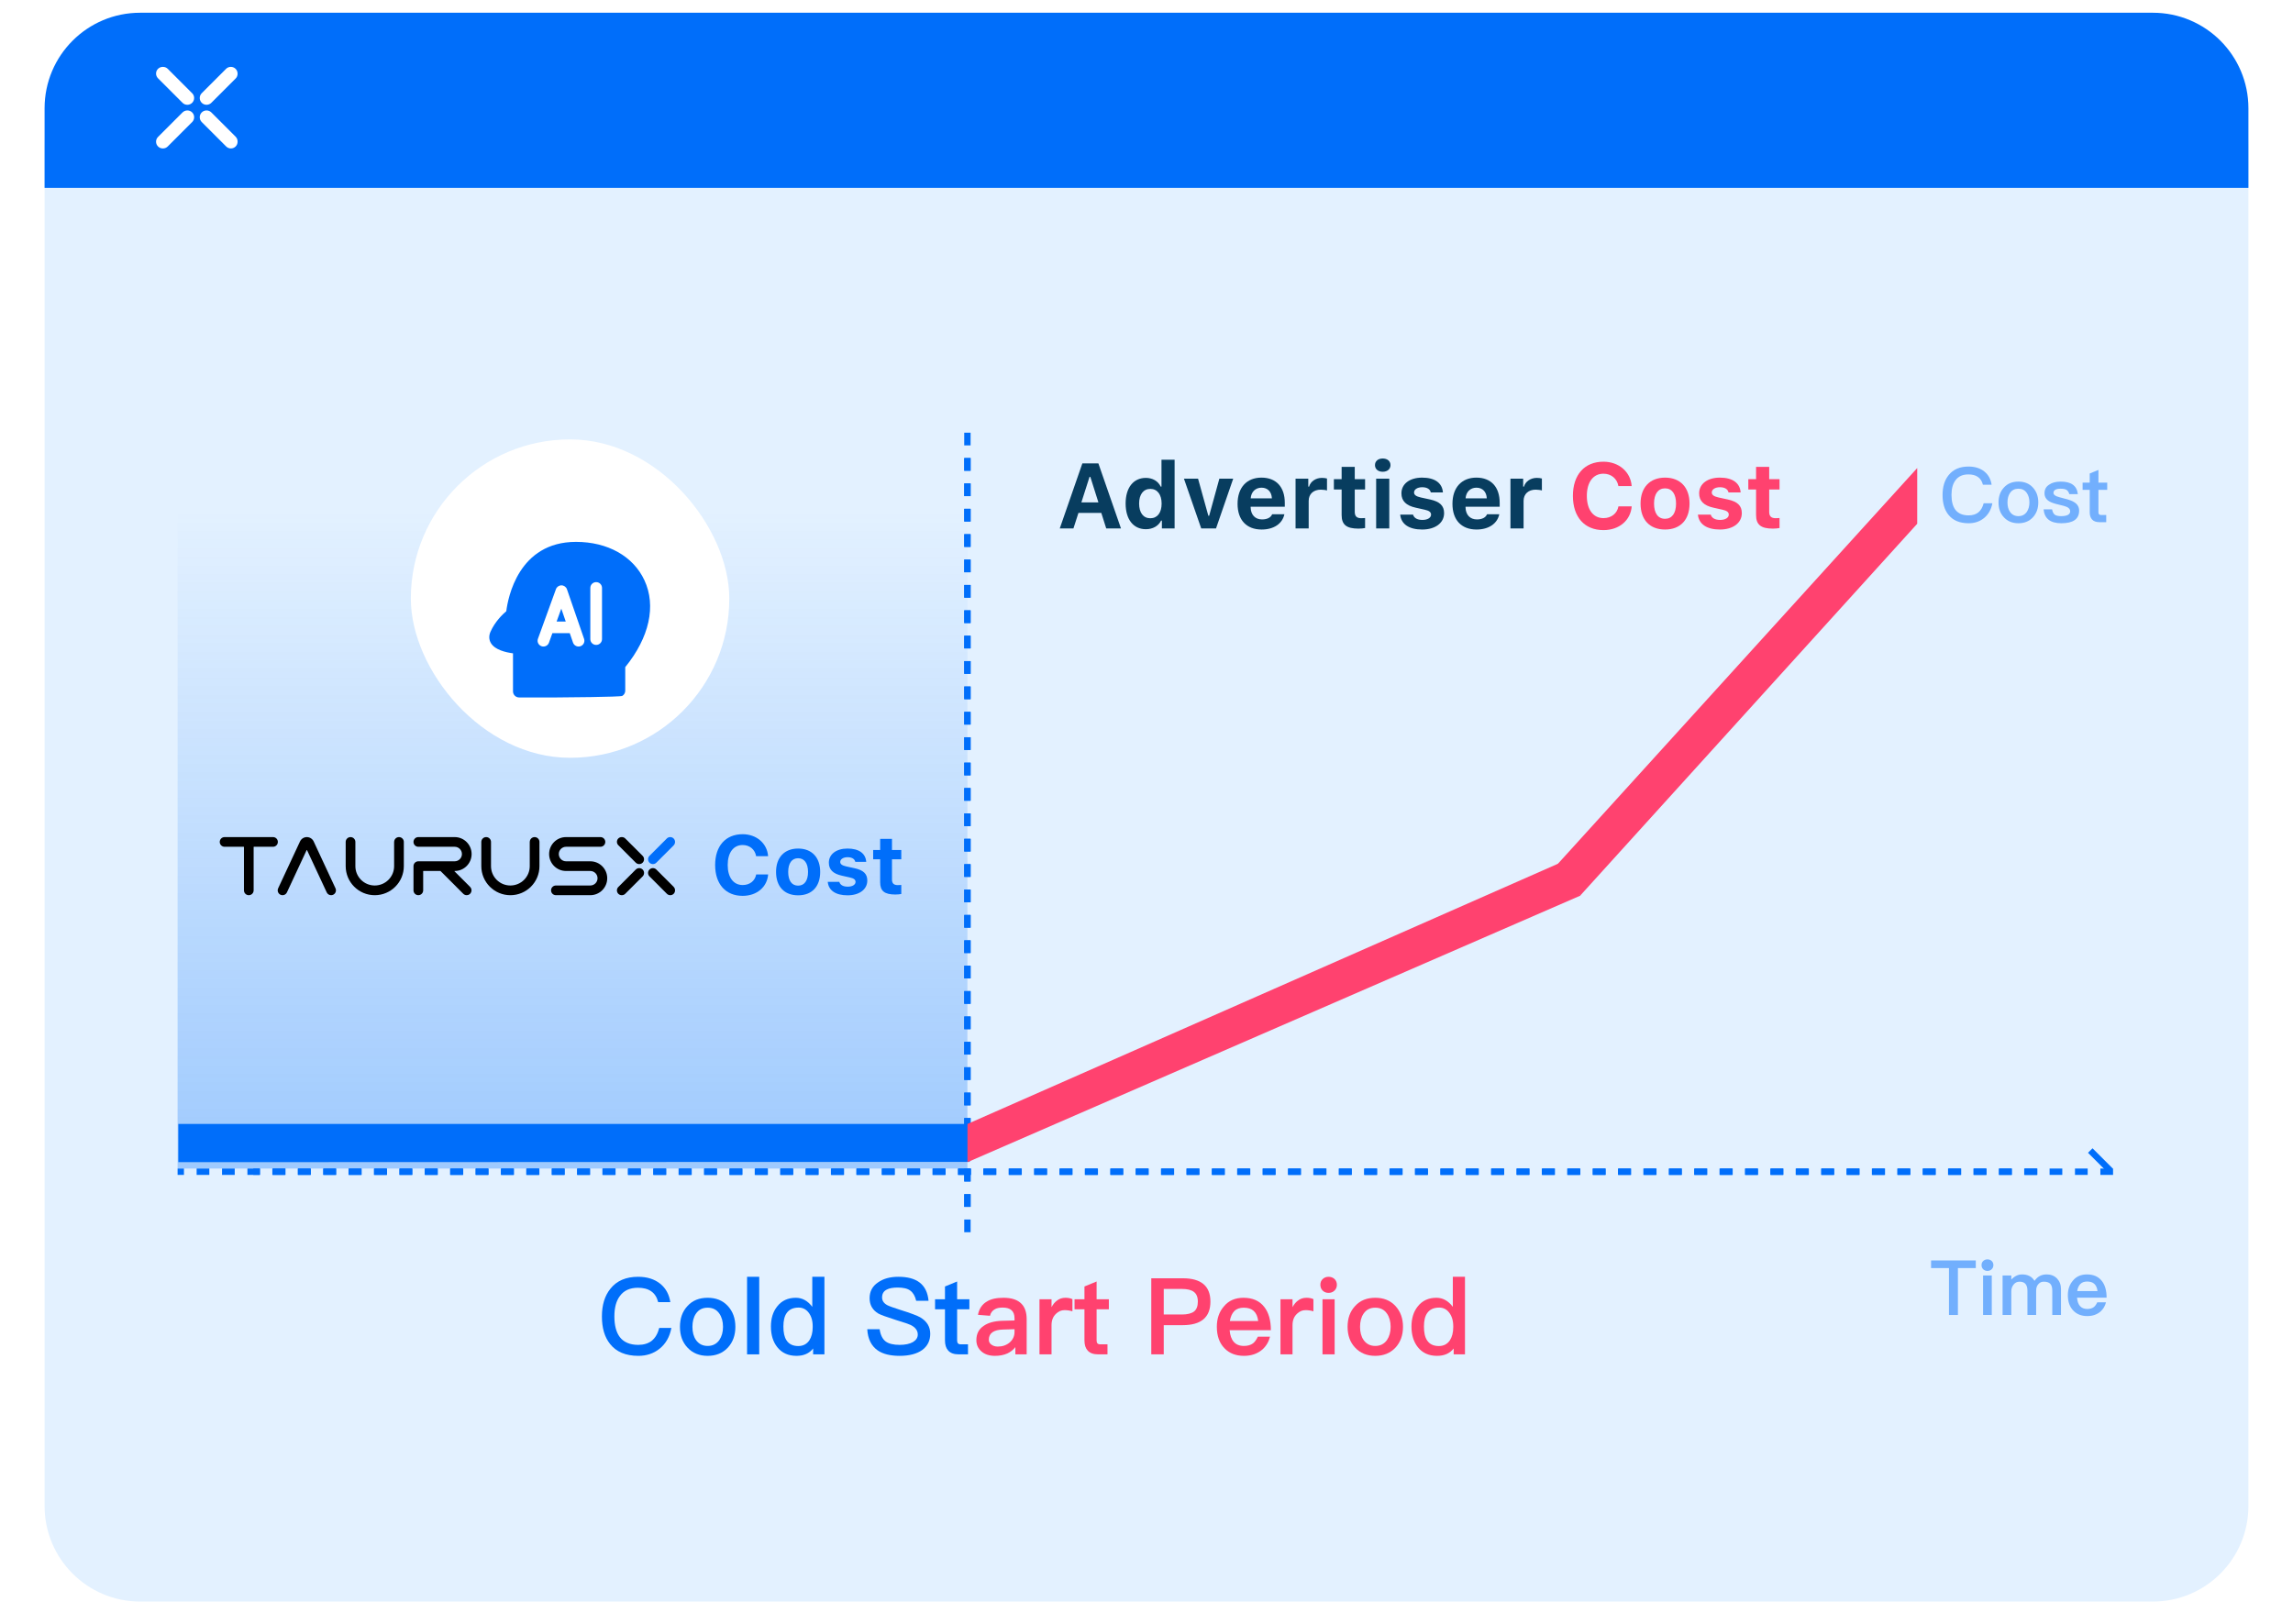 <svg width="720" height="510" viewBox="0 0 720 510" fill="none" xmlns="http://www.w3.org/2000/svg">
<g clip-path="url(#clip0_2099_4777)">
<g filter="url(#filter0_d_2099_4777)">
<path d="M14 34C14 17.431 27.431 4 44 4H676C692.569 4 706 17.431 706 34V461C706 477.569 692.569 491 676 491H44C27.431 491 14 477.569 14 461V34Z" fill="#E3F1FF"/>
</g>
<path d="M14 34C14 17.431 27.431 4 44 4H676C692.569 4 706 17.431 706 34V59H14V34Z" fill="#006EFA"/>
<path d="M63.343 38.327L71.026 46.011C71.422 46.407 71.952 46.621 72.509 46.621C73.663 46.621 74.603 45.682 74.603 44.528V44.42C74.603 43.864 74.382 43.333 73.992 42.938L66.362 35.308C65.53 34.476 64.175 34.476 63.343 35.308C62.511 36.14 62.511 37.495 63.343 38.327Z" fill="white"/>
<path d="M60.327 29.268L52.677 21.619C52.288 21.229 51.758 21.008 51.201 21.008H51.094C49.94 21.008 49 21.947 49 23.102C49 23.658 49.221 24.189 49.611 24.584L57.314 32.288C58.146 33.12 59.502 33.12 60.334 32.288C61.166 31.456 61.166 30.101 60.334 29.268H60.327Z" fill="white"/>
<path d="M70.986 21.624L63.343 29.267C62.511 30.099 62.511 31.455 63.343 32.287C64.175 33.119 65.53 33.119 66.362 32.287L73.986 24.664C74.382 24.268 74.603 23.724 74.603 23.168V23.12C74.603 21.953 73.657 21 72.483 21C71.919 21 71.382 21.221 70.986 21.617V21.624Z" fill="white"/>
<path d="M57.314 35.308L49.617 43.005C49.221 43.401 49 43.944 49 44.501C49 45.669 49.946 46.621 51.12 46.621H51.167C51.731 46.621 52.268 46.4 52.664 46.004L60.341 38.327C61.173 37.495 61.173 36.14 60.341 35.308C59.509 34.476 58.153 34.476 57.321 35.308H57.314Z" fill="white"/>
<rect x="55.766" y="160" width="248" height="207" fill="url(#paint0_linear_2099_4777)"/>
<path fill-rule="evenodd" clip-rule="evenodd" d="M57.759 369H55.766V367H57.759V369ZM65.731 369H61.745V367H65.731V369ZM73.703 369H69.717V367H73.703V369ZM81.675 369H77.689V367H81.675V369ZM89.648 369H85.662V367H89.648V369ZM97.62 369H93.634V367H97.62V369ZM105.592 369H101.606V367H105.592V369ZM113.564 369H109.578V367H113.564V369ZM121.536 369H117.55V367H121.536V369ZM129.509 369H125.523V367H129.509V369ZM137.481 369H133.495V367H137.481V369ZM145.453 369H141.467V367H145.453V369ZM153.425 369H149.439V367H153.425V369ZM161.398 369H157.411V367H161.398V369ZM169.37 369H165.384V367H169.37V369ZM177.342 369H173.356V367H177.342V369ZM185.314 369H181.328V367H185.314V369ZM193.287 369H189.3V367H193.287V369ZM201.259 369H197.273V367H201.259V369ZM209.231 369H205.245V367H209.231V369ZM217.203 369H213.217V367H217.203V369ZM225.175 369H221.189V367H225.175V369ZM233.148 369H229.162V367H233.148V369ZM241.12 369H237.134V367H241.12V369ZM249.092 369H245.106V367H249.092V369ZM257.064 369H253.078V367H257.064V369ZM265.037 369H261.05V367H265.037V369ZM273.009 369H269.023V367H273.009V369ZM280.981 369H276.995V367H280.981V369ZM288.953 369H284.967V367H288.953V369ZM296.925 369H292.939V367H296.925V369ZM304.898 369H300.912V367H304.898V369ZM312.87 369H308.884V367H312.87V369ZM320.842 369H316.856V367H320.842V369ZM328.814 369H324.828V367H328.814V369ZM336.787 369H332.801V367H336.787V369ZM344.759 369H340.773V367H344.759V369ZM352.731 369H348.745V367H352.731V369ZM360.703 369H356.717V367H360.703V369ZM368.676 369H364.689V367H368.676V369ZM376.648 369H372.662V367H376.648V369ZM384.62 369H380.634V367H384.62V369ZM392.592 369H388.606V367H392.592V369ZM400.564 369H396.578V367H400.564V369ZM408.537 369H404.551V367H408.537V369ZM416.509 369H412.523V367H416.509V369ZM424.481 369H420.495V367H424.481V369ZM432.453 369H428.467V367H432.453V369ZM440.426 369H436.439V367H440.426V369ZM448.398 369H444.412V367H448.398V369ZM456.37 369H452.384V367H456.37V369ZM464.342 369H460.356V367H464.342V369ZM472.315 369H468.328V367H472.315V369ZM480.287 369H476.301V367H480.287V369ZM488.259 369H484.273V367H488.259V369ZM496.231 369H492.245V367H496.231V369ZM504.203 369H500.217V367H504.203V369ZM512.176 369H508.19V367H512.176V369ZM520.148 369H516.162V367H520.148V369ZM528.12 369H524.134V367H528.12V369ZM536.092 369H532.106V367H536.092V369ZM544.065 369H540.078V367H544.065V369ZM552.037 369H548.051V367H552.037V369ZM560.009 369H556.023V367H560.009V369ZM567.981 369H563.995V367H567.981V369ZM575.953 369H571.967V367H575.953V369ZM583.926 369H579.94V367H583.926V369ZM591.898 369H587.912V367H591.898V369ZM599.87 369H595.884V367H599.87V369ZM607.842 369H603.856V367H607.842V369ZM615.814 369H611.828V367H615.814V369ZM623.786 369H619.8V367H623.786V369ZM631.759 369H627.773V367H631.759V369ZM639.731 369H635.745V367H639.731V369Z" fill="#006EFA"/>
<path fill-rule="evenodd" clip-rule="evenodd" d="M81.528 369H79.535V367H81.528V369ZM89.5 369H85.514V367H89.5V369ZM97.472 369H93.486V367H97.472V369ZM105.445 369H101.458V367H105.445V369ZM113.417 369H109.431V367H113.417V369ZM121.389 369H117.403V367H121.389V369ZM129.361 369H125.375V367H129.361V369ZM137.333 369H133.347V367H137.333V369ZM145.306 369H141.32V367H145.306V369ZM153.278 369H149.292V367H153.278V369ZM161.25 369H157.264V367H161.25V369ZM169.222 369H165.236V367H169.222V369ZM177.195 369H173.208V367H177.195V369ZM185.167 369H181.181V367H185.167V369ZM193.139 369H189.153V367H193.139V369ZM201.111 369H197.125V367H201.111V369ZM209.084 369H205.097V367H209.084V369ZM217.056 369H213.07V367H217.056V369ZM225.028 369H221.042V367H225.028V369ZM233 369H229.014V367H233V369ZM240.972 369H236.986V367H240.972V369ZM248.945 369H244.959V367H248.945V369ZM256.917 369H252.931V367H256.917V369ZM264.889 369H260.903V367H264.889V369ZM272.861 369H268.875V367H272.861V369ZM280.834 369H276.847V367H280.834V369ZM288.806 369H284.82V367H288.806V369ZM296.778 369H292.792V367H296.778V369ZM304.75 369H300.764V367H304.75V369ZM312.722 369H308.736V367H312.722V369ZM320.695 369H316.709V367H320.695V369ZM328.667 369H324.681V367H328.667V369ZM336.639 369H332.653V367H336.639V369ZM344.611 369H340.625V367H344.611V369ZM352.584 369H348.598V367H352.584V369ZM360.556 369H356.57V367H360.556V369ZM368.528 369H364.542V367H368.528V369ZM376.5 369H372.514V367H376.5V369ZM384.473 369H380.486V367H384.473V369ZM392.445 369H388.459V367H392.445V369ZM400.417 369H396.431V367H400.417V369ZM408.389 369H404.403V367H408.389V369ZM416.361 369H412.375V367H416.361V369ZM424.334 369H420.348V367H424.334V369ZM432.306 369H428.32V367H432.306V369ZM440.278 369H436.292V367H440.278V369ZM448.25 369H444.264V367H448.25V369ZM456.223 369H452.236V367H456.223V369ZM464.195 369H460.209V367H464.195V369ZM472.167 369H468.181V367H472.167V369ZM480.139 369H476.153V367H480.139V369ZM488.112 369H484.125V367H488.112V369ZM496.084 369H492.098V367H496.084V369ZM504.056 369H500.07V367H504.056V369ZM512.028 369H508.042V367H512.028V369ZM520 369H516.014V367H520V369ZM527.973 369H523.987V367H527.973V369ZM535.945 369H531.959V367H535.945V369ZM543.917 369H539.931V367H543.917V369ZM551.889 369H547.903V367H551.889V369ZM559.862 369H555.875V367H559.862V369ZM567.834 369H563.848V367H567.834V369ZM575.806 369H571.82V367H575.806V369ZM583.778 369H579.792V367H583.778V369ZM591.75 369H587.764V367H591.75V369ZM599.723 369H595.737V367H599.723V369ZM607.695 369H603.709V367H607.695V369ZM615.667 369H611.681V367H615.667V369ZM623.639 369H619.653V367H623.639V369ZM631.611 369H627.625V367H631.611V369ZM639.583 369H635.597V367H639.583V369ZM647.556 369H643.57V367H647.556V369ZM655.528 369H651.542V367H655.528V369ZM663.5 369H659.514V367H663.5V369Z" fill="#006EFA"/>
<path fill-rule="evenodd" clip-rule="evenodd" d="M302.766 139.882L302.766 135.896L304.766 135.896L304.766 139.882L302.766 139.882ZM302.766 147.855L302.766 143.868L304.766 143.868L304.766 147.855L302.766 147.855ZM302.766 155.827L302.766 151.841L304.766 151.841L304.766 155.827L302.766 155.827ZM302.766 163.799L302.766 159.813L304.766 159.813L304.766 163.799L302.766 163.799ZM302.766 171.771L302.766 167.785L304.766 167.785L304.766 171.771L302.766 171.771ZM302.766 179.744L302.766 175.757L304.766 175.757L304.766 179.744L302.766 179.744ZM302.766 187.716L302.766 183.73L304.766 183.73L304.766 187.716L302.766 187.716ZM302.766 195.688L302.766 191.702L304.766 191.702L304.766 195.688L302.766 195.688ZM302.766 203.66L302.766 199.674L304.766 199.674L304.766 203.66L302.766 203.66ZM302.766 211.632L302.766 207.646L304.766 207.646L304.766 211.632L302.766 211.632ZM302.766 219.605L302.766 215.619L304.766 215.619L304.766 219.605L302.766 219.605ZM302.766 227.577L302.766 223.591L304.766 223.591L304.766 227.577L302.766 227.577ZM302.766 235.549L302.766 231.563L304.766 231.563L304.766 235.549L302.766 235.549ZM302.766 243.521L302.766 239.535L304.766 239.535L304.766 243.521L302.766 243.521ZM302.766 251.494L302.766 247.507L304.766 247.507L304.766 251.494L302.766 251.494ZM302.766 259.466L302.766 255.48L304.766 255.48L304.766 259.466L302.766 259.466ZM302.766 267.438L302.766 263.452L304.766 263.452L304.766 267.438L302.766 267.438ZM302.766 275.41L302.766 271.424L304.766 271.424L304.766 275.41L302.766 275.41ZM302.766 283.383L302.766 279.396L304.766 279.396L304.766 283.383L302.766 283.383ZM302.766 291.355L302.766 287.369L304.766 287.369L304.766 291.355L302.766 291.355ZM302.766 299.327L302.766 295.341L304.766 295.341L304.766 299.327L302.766 299.327ZM302.766 307.299L302.766 303.313L304.766 303.313L304.766 307.299L302.766 307.299ZM302.766 315.271L302.766 311.285L304.766 311.285L304.766 315.271L302.766 315.271ZM302.766 323.244L302.766 319.258L304.766 319.258L304.766 323.244L302.766 323.244ZM302.766 331.216L302.766 327.23L304.766 327.23L304.766 331.216L302.766 331.216ZM302.766 339.188L302.766 335.202L304.766 335.202L304.766 339.188L302.766 339.188ZM302.766 347.16L302.766 343.174L304.766 343.174L304.766 347.16L302.766 347.16ZM302.766 355.132L302.766 351.146L304.766 351.146L304.766 355.132L302.766 355.132ZM302.766 363.105L302.766 359.118L304.766 359.118L304.766 363.105L302.766 363.105ZM302.766 371.077L302.766 367.091L304.766 367.091L304.766 371.077L302.766 371.077ZM302.766 379.049L302.766 375.063L304.766 375.063L304.766 379.049L302.766 379.049Z" fill="#006EFA"/>
<path fill-rule="evenodd" clip-rule="evenodd" d="M302.77 147.833L302.77 143.847L304.77 143.847L304.77 147.833L302.77 147.833ZM302.77 155.806L302.77 151.82L304.77 151.82L304.77 155.806L302.77 155.806ZM302.77 163.778L302.77 159.792L304.77 159.792L304.77 163.778L302.77 163.778ZM302.77 171.75L302.77 167.764L304.77 167.764L304.77 171.75L302.77 171.75ZM302.77 179.722L302.77 175.736L304.77 175.736L304.77 179.722L302.77 179.722ZM302.77 187.695L302.77 183.709L304.77 183.709L304.77 187.695L302.77 187.695ZM302.77 195.667L302.77 191.681L304.77 191.681L304.77 195.667L302.77 195.667ZM302.77 203.639L302.77 199.653L304.77 199.653L304.77 203.639L302.77 203.639ZM302.77 211.611L302.77 207.625L304.77 207.625L304.77 211.611L302.77 211.611ZM302.77 219.584L302.77 215.597L304.77 215.597L304.77 219.584L302.77 219.584ZM302.77 227.556L302.77 223.57L304.77 223.57L304.77 227.556L302.77 227.556ZM302.77 235.528L302.77 231.542L304.77 231.542L304.77 235.528L302.77 235.528ZM302.77 243.5L302.77 239.514L304.77 239.514L304.77 243.5L302.77 243.5ZM302.77 251.472L302.77 247.486L304.77 247.486L304.77 251.472L302.77 251.472ZM302.77 259.445L302.77 255.459L304.77 255.459L304.77 259.445L302.77 259.445ZM302.77 267.417L302.77 263.431L304.77 263.431L304.77 267.417L302.77 267.417ZM302.77 275.389L302.77 271.403L304.77 271.403L304.77 275.389L302.77 275.389ZM302.77 283.361L302.77 279.375L304.77 279.375L304.77 283.361L302.77 283.361ZM302.77 291.334L302.77 287.347L304.77 287.347L304.77 291.334L302.77 291.334ZM302.77 299.306L302.77 295.32L304.77 295.32L304.77 299.306L302.77 299.306ZM302.77 307.278L302.77 303.292L304.77 303.292L304.77 307.278L302.77 307.278ZM302.77 315.25L302.77 311.264L304.77 311.264L304.77 315.25L302.77 315.25ZM302.77 323.223L302.77 319.236L304.77 319.236L304.77 323.223L302.77 323.223ZM302.77 331.195L302.77 327.209L304.77 327.209L304.77 331.195L302.77 331.195ZM302.77 339.167L302.77 335.181L304.77 335.181L304.77 339.167L302.77 339.167ZM302.77 347.139L302.77 343.153L304.77 343.153L304.77 347.139L302.77 347.139ZM302.77 355.111L302.77 351.125L304.77 351.125L304.77 355.111L302.77 355.111ZM302.77 363.083L302.77 359.097L304.77 359.097L304.77 363.083L302.77 363.083ZM302.77 371.056L302.77 367.07L304.77 367.07L304.77 371.056L302.77 371.056ZM302.77 379.028L302.77 375.042L304.77 375.042L304.77 379.028L302.77 379.028ZM302.77 387L302.77 383.014L304.77 383.014L304.77 387L302.77 387Z" fill="#006EFA"/>
<path d="M55.998 352.985L304.501 352.986L304.501 364.91L55.999 365L55.998 352.985Z" fill="#006EFA"/>
<path d="M303.787 353L491.5 270.262L496.287 281.266L303.787 365.004L303.787 353Z" fill="#FF426F"/>
<path d="M488.494 272.044L602.004 146.999L602.002 164.499L496.275 281.179L488.494 272.044Z" fill="#FF426F"/>
<path d="M551.405 146.633H555.526V150.499H558.77V153.743H555.526V160.767C555.526 162.127 556.149 162.75 557.552 162.75C558.09 162.75 558.373 162.736 558.77 162.694V165.838C558.26 165.937 557.495 166.022 556.702 166.022C552.906 166.022 551.405 164.79 551.405 161.745V153.743H548.969V150.499H551.405V146.633Z" fill="#FF426F"/>
<path d="M533.531 154.935C533.531 151.975 536.137 150.006 540.032 150.006C543.997 150.006 546.334 151.663 546.561 154.651H542.751C542.539 153.646 541.59 153.023 540.06 153.023C538.587 153.023 537.496 153.688 537.496 154.68C537.496 155.444 538.162 155.912 539.607 156.238L542.539 156.875C545.569 157.541 546.929 158.815 546.929 161.152C546.929 164.268 544.139 166.307 540.046 166.307C535.924 166.307 533.432 164.622 533.148 161.62H537.171C537.482 162.682 538.488 163.291 540.131 163.291C541.731 163.291 542.836 162.625 542.836 161.62C542.836 160.855 542.241 160.387 540.867 160.09L538.035 159.453C535.004 158.787 533.531 157.342 533.531 154.935Z" fill="#FF426F"/>
<path d="M522.823 166.307C518.022 166.307 515.133 163.262 515.133 158.15C515.133 153.093 518.065 150.006 522.823 150.006C527.582 150.006 530.514 153.079 530.514 158.15C530.514 163.262 527.625 166.307 522.823 166.307ZM522.823 162.937C525.019 162.937 526.279 161.18 526.279 158.15C526.279 155.147 525.004 153.377 522.823 153.377C520.628 153.377 519.368 155.147 519.368 158.15C519.368 161.195 520.614 162.937 522.823 162.937Z" fill="#FF426F"/>
<path d="M503.479 166.491C497.559 166.491 493.891 162.398 493.891 155.741C493.891 149.099 497.545 145.006 503.479 145.006C508.323 145.006 512.033 148.221 512.345 152.668H508.181C507.77 150.317 505.915 148.773 503.479 148.773C500.264 148.773 498.267 151.436 498.267 155.741C498.267 160.047 500.264 162.724 503.493 162.724C505.943 162.724 507.785 161.279 508.195 159.027H512.359C512.005 163.446 508.408 166.491 503.479 166.491Z" fill="#FF426F"/>
<path d="M474.281 165.967V150.345H478.275V152.837H478.53C478.941 151.28 480.555 150.09 482.538 150.09C483.105 150.09 483.799 150.161 484.153 150.288V154.041C483.827 153.914 482.864 153.786 482.198 153.786C479.946 153.786 478.403 155.118 478.403 157.313V165.967H474.281Z" fill="#083D5F"/>
<path d="M463.591 153.164C461.679 153.164 460.333 154.496 460.192 156.521H466.848C466.763 154.453 465.517 153.164 463.591 153.164ZM466.933 161.52H470.772C470.148 164.466 467.457 166.307 463.633 166.307C458.875 166.307 456.07 163.305 456.07 158.235C456.07 153.15 458.931 150.006 463.577 150.006C468.18 150.006 470.899 152.938 470.899 157.895V159.155H460.178V159.368C460.234 161.69 461.594 163.135 463.747 163.135C465.375 163.135 466.494 162.554 466.933 161.52Z" fill="#083D5F"/>
<path d="M440.046 154.935C440.046 151.975 442.652 150.006 446.547 150.006C450.513 150.006 452.85 151.663 453.076 154.651H449.267C449.054 153.646 448.105 153.023 446.576 153.023C445.103 153.023 444.012 153.688 444.012 154.68C444.012 155.444 444.678 155.912 446.122 156.238L449.054 156.875C452.085 157.541 453.445 158.815 453.445 161.152C453.445 164.268 450.655 166.307 446.561 166.307C442.44 166.307 439.947 164.622 439.664 161.62H443.686C443.998 162.682 445.004 163.291 446.646 163.291C448.247 163.291 449.352 162.625 449.352 161.62C449.352 160.855 448.757 160.387 447.383 160.09L444.55 159.453C441.519 158.787 440.046 157.342 440.046 154.935Z" fill="#083D5F"/>
<path d="M432.11 165.967V150.345H436.232V165.967H432.11ZM434.178 148.164C432.691 148.164 431.742 147.3 431.742 146.082C431.742 144.85 432.691 144 434.178 144C435.651 144 436.614 144.85 436.614 146.082C436.614 147.3 435.651 148.164 434.178 148.164Z" fill="#083D5F"/>
<path d="M421.272 146.633H425.393V150.499H428.637V153.743H425.393V160.767C425.393 162.127 426.017 162.75 427.419 162.75C427.957 162.75 428.24 162.736 428.637 162.694V165.838C428.127 165.937 427.362 166.022 426.569 166.022C422.773 166.022 421.272 164.79 421.272 161.745V153.743H418.836V150.499H421.272V146.633Z" fill="#083D5F"/>
<path d="M406.805 165.967V150.345H410.799V152.837H411.054C411.464 151.28 413.079 150.09 415.062 150.09C415.628 150.09 416.322 150.161 416.676 150.288V154.041C416.351 153.914 415.387 153.786 414.722 153.786C412.47 153.786 410.926 155.118 410.926 157.313V165.967H406.805Z" fill="#083D5F"/>
<path d="M396.114 153.164C394.202 153.164 392.857 154.496 392.715 156.521H399.372C399.287 154.453 398.04 153.164 396.114 153.164ZM399.457 161.52H403.295C402.672 164.466 399.981 166.307 396.157 166.307C391.398 166.307 388.594 163.305 388.594 158.235C388.594 153.15 391.455 150.006 396.1 150.006C400.703 150.006 403.422 152.938 403.422 157.895V159.155H392.701V159.368C392.758 161.69 394.117 163.135 396.27 163.135C397.899 163.135 399.018 162.554 399.457 161.52Z" fill="#083D5F"/>
<path d="M387.224 150.344L381.828 165.966H377.182L371.758 150.344H376.191L379.42 161.986H379.675L382.876 150.344H387.224Z" fill="#083D5F"/>
<path d="M359.805 166.208C355.867 166.208 353.445 163.12 353.445 158.135C353.445 153.164 355.881 150.091 359.805 150.091C361.915 150.091 363.657 151.11 364.464 152.838H364.705V144.383H368.826V165.967H364.832V163.517H364.577C363.742 165.202 361.971 166.208 359.805 166.208ZM361.207 153.546C359.011 153.546 357.68 155.288 357.68 158.149C357.68 161.039 358.997 162.766 361.207 162.766C363.416 162.766 364.747 161.024 364.747 158.163C364.747 155.317 363.402 153.546 361.207 153.546Z" fill="#083D5F"/>
<path d="M347.354 165.967L345.81 161.094H338.629L337.057 165.967H332.766L339.861 145.529H344.889L351.985 165.967H347.354ZM342.113 149.778L339.55 157.794H344.903L342.368 149.778H342.113Z" fill="#083D5F"/>
<path d="M255.054 401H258.868V425.36H255.321V423.52C254.117 425.059 252.377 425.829 250.101 425.829C247.525 425.829 245.517 424.925 244.078 423.118C242.74 421.445 242.07 419.27 242.07 416.627C242.07 414.084 242.706 411.976 244.045 410.302C245.45 408.496 247.424 407.592 249.9 407.592C251.908 407.592 253.615 408.529 255.054 410.436V401ZM250.804 410.671C249.064 410.671 247.826 411.239 247.023 412.377C246.32 413.348 245.985 414.753 245.985 416.627C245.985 418.501 246.287 419.94 246.956 420.943C247.725 422.148 248.964 422.75 250.67 422.75C252.142 422.75 253.314 422.148 254.117 420.977C254.819 419.906 255.187 418.501 255.187 416.828V416.56C255.187 414.719 254.719 413.247 253.849 412.176C253.046 411.172 252.009 410.671 250.804 410.671Z" fill="#006EFA"/>
<path d="M234.578 401H238.393V425.36H234.578V401Z" fill="#006EFA"/>
<path d="M222.208 407.592C224.818 407.592 226.926 408.428 228.532 410.168C230.105 411.875 230.908 414.05 230.908 416.727C230.908 419.37 230.105 421.545 228.566 423.219C226.96 424.959 224.818 425.829 222.208 425.829C219.564 425.829 217.456 424.959 215.85 423.219C214.277 421.545 213.508 419.37 213.508 416.727C213.508 414.05 214.277 411.875 215.884 410.168C217.456 408.428 219.564 407.592 222.208 407.592ZM222.208 410.704C220.602 410.704 219.397 411.306 218.527 412.578C217.791 413.648 217.423 415.054 217.423 416.727C217.423 418.4 217.791 419.772 218.527 420.843C219.397 422.081 220.602 422.717 222.208 422.717C223.781 422.717 225.019 422.081 225.889 420.843C226.625 419.739 227.027 418.367 227.027 416.727C227.027 415.054 226.625 413.648 225.889 412.578C225.019 411.306 223.781 410.704 222.208 410.704Z" fill="#006EFA"/>
<path d="M200.377 401C203.188 401 205.53 401.736 207.337 403.208C209.077 404.614 210.115 406.555 210.483 408.964H206.668C206.266 407.391 205.53 406.254 204.426 405.517C203.355 404.781 201.983 404.447 200.31 404.447C197.801 404.447 195.927 405.283 194.655 407.023C193.484 408.562 192.915 410.704 192.915 413.448C192.915 416.259 193.484 418.434 194.622 419.94C195.86 421.546 197.801 422.382 200.411 422.382C202.117 422.382 203.523 421.947 204.593 421.144C205.731 420.241 206.534 418.869 207.003 417.062H210.817C210.282 419.873 209.044 422.048 207.07 423.62C205.229 425.093 203.021 425.829 200.444 425.829C196.462 425.829 193.484 424.557 191.543 422.081C189.837 419.94 189 417.062 189 413.448C189 409.901 189.87 406.99 191.644 404.781C193.651 402.238 196.562 401 200.377 401Z" fill="#006EFA"/>
<path d="M344.333 402.473V408.061H348.181V411.206H344.333V420.977C344.333 421.379 344.4 421.68 344.601 421.914C344.801 422.115 345.069 422.215 345.471 422.215H347.746V425.361H344.835C343.329 425.361 342.225 424.959 341.522 424.156C340.853 423.42 340.518 422.383 340.518 420.977V411.206H337.406V408.061H340.518V404.045L344.333 402.473Z" fill="#FF426F"/>
<path d="M334.563 407.592C335.4 407.592 336.136 407.726 336.738 408.027V411.841C335.868 411.574 335.065 411.473 334.262 411.473C333.258 411.473 332.355 411.841 331.552 412.645C330.615 413.548 330.18 414.719 330.18 416.192V425.36H326.398V408.06H330.18V410.536C330.648 409.666 331.184 408.997 331.819 408.529C332.589 407.893 333.492 407.592 334.563 407.592Z" fill="#FF426F"/>
<path d="M315.111 407.592C317.654 407.592 319.561 408.228 320.766 409.499C321.837 410.603 322.372 412.21 322.372 414.318V425.36H318.825V423.085C318.156 423.955 317.319 424.591 316.349 425.059C315.245 425.561 313.94 425.829 312.434 425.829C310.627 425.829 309.222 425.36 308.184 424.457C307.114 423.52 306.578 422.349 306.578 420.91C306.578 418.969 307.314 417.463 308.854 416.426C310.259 415.422 312.233 414.887 314.776 414.82L318.558 414.719V414.05C318.558 411.775 317.319 410.67 314.843 410.67C313.772 410.67 312.936 410.838 312.3 411.239C311.564 411.674 311.062 412.343 310.861 413.247L307.08 412.946C307.448 411.038 308.385 409.633 309.891 408.763C311.162 407.96 312.902 407.592 315.111 407.592ZM318.558 417.463L315.044 417.564C311.999 417.63 310.493 418.701 310.493 420.776C310.493 421.378 310.727 421.88 311.263 422.282C311.798 422.683 312.467 422.917 313.304 422.917C314.776 422.917 316.014 422.482 317.018 421.646C318.022 420.776 318.558 419.672 318.558 418.333V417.463Z" fill="#FF426F"/>
<path d="M300.536 402.473V408.061H304.384V411.206H300.536V420.977C300.536 421.379 300.603 421.68 300.804 421.914C301.005 422.115 301.272 422.215 301.674 422.215H303.949V425.361H301.038C299.532 425.361 298.428 424.959 297.725 424.156C297.056 423.42 296.721 422.383 296.721 420.977V411.206H293.609V408.061H296.721V404.045L300.536 402.473Z" fill="#006EFA"/>
<path d="M282.091 401C284.902 401 287.111 401.569 288.683 402.74C290.356 403.978 291.327 405.919 291.561 408.529H287.679C287.345 407.057 286.709 405.986 285.839 405.35C284.969 404.681 283.631 404.38 281.89 404.38C280.385 404.38 279.247 404.58 278.444 405.015C277.44 405.517 276.972 406.354 276.972 407.492C276.972 408.496 277.507 409.332 278.645 409.934C279.147 410.202 280.519 410.704 282.727 411.407C285.973 412.411 288.048 413.214 288.984 413.749C291.059 414.987 292.096 416.694 292.096 418.902C292.096 421.044 291.26 422.75 289.587 423.988C287.914 425.193 285.538 425.829 282.493 425.829C279.548 425.829 277.239 425.26 275.6 424.122C273.592 422.717 272.488 420.508 272.32 417.463H276.202C276.47 419.27 277.105 420.575 278.143 421.345C279.08 422.014 280.519 422.382 282.493 422.382C284.233 422.382 285.638 422.081 286.642 421.512C287.646 420.91 288.181 420.14 288.181 419.136C288.181 417.865 287.412 416.861 285.939 416.125C285.471 415.891 283.932 415.355 281.288 414.552C278.343 413.615 276.503 412.946 275.8 412.544C273.96 411.44 273.056 409.834 273.056 407.726C273.056 405.618 273.926 403.945 275.733 402.74C277.407 401.569 279.515 401 282.091 401Z" fill="#006EFA"/>
<path d="M456.186 401H460.001V425.36H456.454V423.52C455.249 425.059 453.509 425.829 451.234 425.829C448.657 425.829 446.65 424.925 445.211 423.118C443.872 421.445 443.203 419.27 443.203 416.627C443.203 414.084 443.839 411.976 445.177 410.302C446.583 408.496 448.557 407.592 451.033 407.592C453.041 407.592 454.748 408.529 456.186 410.436V401ZM451.937 410.671C450.197 410.671 448.959 411.239 448.156 412.377C447.453 413.348 447.118 414.753 447.118 416.627C447.118 418.501 447.419 419.94 448.089 420.943C448.858 422.148 450.096 422.75 451.803 422.75C453.275 422.75 454.446 422.148 455.249 420.977C455.952 419.906 456.32 418.501 456.32 416.828V416.56C456.32 414.719 455.852 413.247 454.982 412.176C454.179 411.172 453.141 410.671 451.937 410.671Z" fill="#FF426F"/>
<path d="M431.841 407.592C434.451 407.592 436.559 408.428 438.165 410.168C439.738 411.875 440.541 414.05 440.541 416.727C440.541 419.37 439.738 421.545 438.199 423.219C436.592 424.959 434.451 425.829 431.841 425.829C429.197 425.829 427.089 424.959 425.483 423.219C423.91 421.545 423.141 419.37 423.141 416.727C423.141 414.05 423.91 411.875 425.516 410.168C427.089 408.428 429.197 407.592 431.841 407.592ZM431.841 410.704C430.235 410.704 429.03 411.306 428.16 412.578C427.424 413.648 427.056 415.054 427.056 416.727C427.056 418.4 427.424 419.772 428.16 420.843C429.03 422.081 430.235 422.717 431.841 422.717C433.413 422.717 434.652 422.081 435.522 420.843C436.258 419.739 436.659 418.367 436.659 416.727C436.659 415.054 436.258 413.648 435.522 412.578C434.652 411.306 433.413 410.704 431.841 410.704Z" fill="#FF426F"/>
<path d="M417.17 401C417.907 401 418.542 401.234 419.044 401.703C419.513 402.171 419.78 402.773 419.78 403.51C419.78 404.246 419.513 404.882 419.011 405.35C418.509 405.819 417.907 406.053 417.17 406.053C416.434 406.053 415.832 405.819 415.33 405.35C414.828 404.848 414.594 404.246 414.594 403.51C414.594 402.773 414.828 402.171 415.33 401.703C415.832 401.234 416.434 401 417.17 401ZM415.263 408.061H419.078V425.36H415.263V408.061Z" fill="#FF426F"/>
<path d="M410.235 407.592C411.072 407.592 411.808 407.726 412.41 408.027V411.841C411.54 411.574 410.737 411.473 409.934 411.473C408.93 411.473 408.027 411.841 407.223 412.645C406.287 413.548 405.852 414.719 405.852 416.192V425.36H402.07V408.06H405.852V410.536C406.32 409.666 406.855 408.997 407.491 408.529C408.261 407.893 409.164 407.592 410.235 407.592Z" fill="#FF426F"/>
<path d="M390.451 407.592C393.296 407.592 395.471 408.529 396.977 410.47C398.349 412.21 399.051 414.652 399.051 417.764H386.101C386.235 419.37 386.67 420.609 387.406 421.445C388.143 422.282 389.213 422.717 390.585 422.717C391.756 422.717 392.693 422.449 393.43 421.914C393.998 421.479 394.5 420.776 394.969 419.805H398.784C398.382 421.412 397.579 422.784 396.374 423.854C394.835 425.159 392.928 425.829 390.619 425.829C388.042 425.829 386.001 425.026 384.495 423.453C382.889 421.813 382.086 419.571 382.086 416.693C382.086 414.117 382.822 411.975 384.361 410.235C385.834 408.462 387.875 407.592 390.451 407.592ZM390.552 410.704C389.28 410.704 388.31 411.038 387.574 411.775C386.871 412.477 386.403 413.515 386.168 414.887H395.069C394.735 412.076 393.229 410.704 390.552 410.704Z" fill="#FF426F"/>
<path d="M361.5 401.469H371.405C377.16 401.469 380.071 403.911 380.071 408.797C380.071 413.716 377.16 416.192 371.338 416.192H365.415V425.361H361.5V401.469ZM365.415 404.815V412.846H371.104C372.844 412.846 374.115 412.511 374.918 411.909C375.721 411.273 376.123 410.236 376.123 408.797C376.123 407.358 375.688 406.354 374.885 405.752C374.082 405.116 372.81 404.815 371.104 404.815H365.415Z" fill="#FF426F"/>
<path d="M655.305 400.256C657.345 400.256 658.905 400.928 659.985 402.32C660.969 403.568 661.473 405.32 661.473 407.552H652.185C652.281 408.704 652.593 409.592 653.121 410.192C653.649 410.792 654.417 411.104 655.401 411.104C656.241 411.104 656.913 410.912 657.441 410.528C657.849 410.216 658.209 409.712 658.545 409.016H661.281C660.993 410.168 660.417 411.152 659.553 411.92C658.449 412.856 657.081 413.336 655.425 413.336C653.577 413.336 652.113 412.76 651.033 411.632C649.881 410.456 649.305 408.848 649.305 406.784C649.305 404.936 649.833 403.4 650.937 402.152C651.993 400.88 653.457 400.256 655.305 400.256ZM655.377 402.488C654.465 402.488 653.769 402.728 653.241 403.256C652.737 403.76 652.401 404.504 652.233 405.488H658.617C658.377 403.472 657.297 402.488 655.377 402.488Z" fill="#72AFFD"/>
<path d="M634.908 400.256C636.732 400.256 638.029 400.928 638.821 402.272C639.397 401.504 639.997 400.976 640.621 400.688C641.173 400.4 641.869 400.256 642.709 400.256C643.981 400.256 645.037 400.664 645.9 401.528C646.717 402.392 647.149 403.496 647.149 404.864V413H644.413V405.344C644.413 404.36 644.197 403.64 643.788 403.208C643.356 402.752 642.684 402.536 641.725 402.536C641.053 402.536 640.501 402.776 640.045 403.304C639.565 403.808 639.349 404.504 639.349 405.416V413H636.612V405.368C636.612 403.472 635.796 402.536 634.164 402.536C633.372 402.536 632.748 402.824 632.268 403.448C631.788 404.024 631.549 404.744 631.549 405.56V413H628.812V400.592H631.549V401.864C632.581 400.784 633.708 400.256 634.908 400.256Z" fill="#72AFFD"/>
<path d="M624.051 395.527C624.579 395.527 625.035 395.695 625.395 396.031C625.731 396.367 625.923 396.799 625.923 397.327C625.923 397.855 625.731 398.311 625.371 398.647C625.011 398.983 624.579 399.151 624.051 399.151C623.523 399.151 623.091 398.983 622.731 398.647C622.371 398.287 622.203 397.855 622.203 397.327C622.203 396.799 622.371 396.367 622.731 396.031C623.091 395.695 623.523 395.527 624.051 395.527ZM622.683 400.591H625.419V412.999H622.683V400.591Z" fill="#72AFFD"/>
<path d="M606.359 395.863H620.399V398.263H614.783V412.999H611.975V398.263H606.359V395.863Z" fill="#72AFFD"/>
<path d="M658.905 147.584V151.592H661.666V153.848H658.905V160.856C658.905 161.144 658.953 161.36 659.097 161.528C659.242 161.672 659.434 161.744 659.722 161.744H661.354V164H659.265C658.185 164 657.393 163.712 656.889 163.136C656.409 162.608 656.169 161.864 656.169 160.856V153.848H653.938V151.592H656.169V148.712L658.905 147.584Z" fill="#72AFFD"/>
<path d="M647.087 151.256C650.351 151.256 652.151 152.552 652.439 155.192H649.775C649.583 154.568 649.295 154.112 648.911 153.872C648.503 153.608 647.879 153.488 647.039 153.488C646.319 153.488 645.767 153.584 645.407 153.8C644.975 154.016 644.784 154.352 644.784 154.832C644.784 155.216 645.095 155.576 645.767 155.864C646.175 156.032 646.991 156.272 648.239 156.584C649.631 156.92 650.688 157.304 651.36 157.76C652.344 158.384 652.847 159.272 652.847 160.376C652.847 163.016 650.976 164.336 647.256 164.336C643.8 164.336 641.951 162.872 641.688 159.968H644.351C644.495 160.76 644.783 161.312 645.191 161.648C645.599 161.936 646.248 162.104 647.16 162.104C649.08 162.104 650.039 161.576 650.039 160.568C650.039 159.992 649.679 159.536 648.959 159.2C648.575 159.008 647.759 158.792 646.511 158.504C645.047 158.168 644.016 157.808 643.416 157.424C642.456 156.824 641.975 155.984 641.975 154.904C641.975 153.752 642.431 152.864 643.391 152.24C644.327 151.568 645.551 151.256 647.087 151.256Z" fill="#72AFFD"/>
<path d="M633.779 151.256C635.651 151.256 637.163 151.856 638.315 153.104C639.443 154.328 640.019 155.888 640.019 157.808C640.019 159.704 639.443 161.264 638.339 162.464C637.187 163.712 635.651 164.336 633.779 164.336C631.883 164.336 630.371 163.712 629.219 162.464C628.091 161.264 627.539 159.704 627.539 157.808C627.539 155.888 628.091 154.328 629.243 153.104C630.371 151.856 631.883 151.256 633.779 151.256ZM633.779 153.488C632.627 153.488 631.763 153.92 631.139 154.832C630.611 155.6 630.347 156.608 630.347 157.808C630.347 159.008 630.611 159.992 631.139 160.76C631.763 161.648 632.627 162.104 633.779 162.104C634.907 162.104 635.795 161.648 636.419 160.76C636.947 159.968 637.235 158.984 637.235 157.808C637.235 156.608 636.947 155.6 636.419 154.832C635.795 153.92 634.907 153.488 633.779 153.488Z" fill="#72AFFD"/>
<path d="M618.121 146.527C620.137 146.527 621.817 147.055 623.113 148.111C624.361 149.119 625.105 150.511 625.369 152.239H622.633C622.345 151.111 621.817 150.295 621.025 149.767C620.257 149.239 619.273 148.999 618.073 148.999C616.273 148.999 614.929 149.599 614.017 150.847C613.177 151.951 612.769 153.487 612.769 155.455C612.769 157.471 613.177 159.031 613.993 160.111C614.881 161.263 616.273 161.863 618.145 161.863C619.369 161.863 620.377 161.551 621.145 160.975C621.961 160.327 622.537 159.343 622.873 158.047H625.609C625.225 160.063 624.337 161.623 622.921 162.751C621.601 163.807 620.017 164.335 618.169 164.335C615.313 164.335 613.177 163.423 611.785 161.647C610.561 160.111 609.961 158.047 609.961 155.455C609.961 152.911 610.585 150.823 611.857 149.239C613.297 147.415 615.385 146.527 618.121 146.527Z" fill="#72AFFD"/>
<g filter="url(#filter1_d_2099_4777)">
<rect x="129" y="132" width="100" height="100" rx="50" fill="white"/>
</g>
<g filter="url(#filter2_d_2099_4777)">
<path d="M180.867 158.186C190.796 158.186 198.824 162.683 202.338 170.219C206.1 178.272 203.906 188.193 196.327 197.523V204.843C196.341 205.187 196.262 205.528 196.098 205.83C195.934 206.133 195.692 206.385 195.396 206.561C194.813 206.908 176.761 207.038 174.641 207.046H162.991C161.935 207.046 161.082 206.192 161.082 205.137V193.189C158.803 192.893 155.459 192.11 154.176 190.024C153.513 188.949 153.456 187.668 154.012 186.417C155.422 183.241 157.798 180.955 158.974 179.96C159.495 175.784 162.767 158.186 180.867 158.186ZM176.302 171.84H176.289C175.516 171.84 174.824 172.323 174.564 173.044L168.9 188.657C168.581 189.594 169.077 190.613 170.017 190.948C170.468 191.11 170.964 191.09 171.4 190.893C171.836 190.696 172.178 190.336 172.354 189.891L173.454 186.849H178.903L179.939 189.86C180.107 190.309 180.443 190.674 180.876 190.878C181.309 191.083 181.804 191.111 182.257 190.957C182.709 190.806 183.085 190.484 183.301 190.059C183.518 189.634 183.559 189.141 183.415 188.686L178.025 173.068V173.072C177.772 172.339 177.082 171.846 176.302 171.84ZM187.196 170.828C186.182 170.828 185.361 171.642 185.361 172.647V188.73C185.361 189.735 186.182 190.549 187.196 190.549C188.21 190.549 189.032 189.735 189.032 188.73V172.649C189.032 171.644 188.21 170.829 187.196 170.829V170.828ZM176.248 179.155L177.646 183.214H174.771L176.247 179.156L176.248 179.155Z" fill="#006EFA"/>
</g>
<path d="M657.047 360.637L663.411 367.001L661.997 368.415L655.633 362.051L657.047 360.637Z" fill="#006EFA"/>
<path d="M85.73 262.904H70.52C69.679 262.904 69 263.583 69 264.425C69 265.266 69.679 265.945 70.52 265.945H76.54C76.574 265.945 76.603 265.974 76.603 266.007V279.634C76.603 280.476 77.281 281.155 78.123 281.155C78.965 281.155 79.643 280.476 79.643 279.634V266.007C79.643 265.974 79.672 265.945 79.706 265.945H85.725C86.567 265.945 87.246 265.266 87.246 264.425C87.251 263.583 86.572 262.904 85.73 262.904Z" fill="black"/>
<path d="M96.347 262.904C95.429 262.904 94.592 263.435 94.205 264.267L87.339 278.989C86.87 279.998 87.607 281.155 88.716 281.155C89.309 281.155 89.844 280.811 90.093 280.275L96.285 266.992C96.309 266.945 96.376 266.945 96.4 266.992L102.592 280.275C102.84 280.811 103.38 281.155 103.969 281.155C105.083 281.155 105.819 279.998 105.346 278.989L98.489 264.267C98.102 263.435 97.265 262.904 96.347 262.904Z" fill="black"/>
<path d="M175.463 268.226C175.463 266.964 176.486 265.945 177.744 265.945H188.54C189.382 265.945 190.061 265.266 190.061 264.425C190.061 263.583 189.382 262.904 188.54 262.904H177.744C174.803 262.904 172.422 265.285 172.422 268.226C172.422 271.167 174.803 273.548 177.744 273.548H185.346C186.608 273.548 187.627 274.571 187.627 275.828C187.627 277.091 186.604 278.109 185.346 278.109H174.55C173.708 278.109 173.029 278.788 173.029 279.63C173.029 280.471 173.708 281.15 174.55 281.15H185.346C188.287 281.15 190.668 278.769 190.668 275.828C190.668 272.888 188.287 270.507 185.346 270.507H177.744C176.481 270.507 175.463 269.484 175.463 268.226Z" fill="black"/>
<path d="M123.752 264.425V272.027C123.752 275.389 121.026 278.109 117.67 278.109C114.308 278.109 111.588 275.384 111.588 272.027V264.425C111.588 263.583 110.909 262.904 110.067 262.904C109.226 262.904 108.547 263.583 108.547 264.425V272.027C108.547 277.067 112.63 281.155 117.675 281.155C122.714 281.155 126.802 277.072 126.802 272.027V264.425C126.802 263.583 126.123 262.904 125.282 262.904C124.44 262.904 123.761 263.583 123.761 264.425H123.752Z" fill="black"/>
<path d="M166.338 264.425V272.027C166.338 275.389 163.612 278.109 160.256 278.109C156.894 278.109 154.174 275.384 154.174 272.027V264.425C154.174 263.583 153.495 262.904 152.653 262.904C151.812 262.904 151.133 263.583 151.133 264.425V272.027C151.133 277.067 155.216 281.155 160.261 281.155C165.3 281.155 169.388 277.072 169.388 272.027V264.425C169.388 263.583 168.709 262.904 167.868 262.904C167.026 262.904 166.347 263.583 166.347 264.425H166.338Z" fill="black"/>
<path d="M203.937 275.245L209.412 280.719C209.694 281.002 210.071 281.155 210.468 281.155C211.291 281.155 211.96 280.485 211.96 279.663V279.586C211.96 279.189 211.802 278.812 211.525 278.53L206.088 273.093C205.496 272.5 204.53 272.5 203.937 273.093C203.344 273.686 203.344 274.652 203.937 275.245Z" fill="black"/>
<path d="M201.782 268.79L196.331 263.339C196.054 263.062 195.676 262.904 195.279 262.904H195.203C194.38 262.904 193.711 263.574 193.711 264.396C193.711 264.793 193.869 265.171 194.146 265.453L199.635 270.942C200.228 271.535 201.194 271.535 201.787 270.942C202.38 270.349 202.38 269.383 201.787 268.79H201.782Z" fill="black"/>
<path d="M209.383 263.343L203.937 268.789C203.344 269.382 203.344 270.348 203.937 270.941C204.53 271.534 205.496 271.534 206.088 270.941L211.52 265.509C211.802 265.227 211.96 264.84 211.96 264.443V264.409C211.96 263.577 211.286 262.898 210.449 262.898C210.048 262.898 209.665 263.056 209.383 263.338V263.343Z" fill="#006EFA"/>
<path d="M199.635 273.093L194.151 278.577C193.869 278.86 193.711 279.247 193.711 279.644C193.711 280.476 194.385 281.155 195.222 281.155H195.255C195.657 281.155 196.04 280.997 196.322 280.715L201.792 275.245C202.384 274.652 202.384 273.686 201.792 273.093C201.199 272.5 200.233 272.5 199.64 273.093H199.635Z" fill="black"/>
<path d="M147.623 278.559L142.722 273.658C142.684 273.619 142.712 273.553 142.765 273.553C145.705 273.553 148.087 271.171 148.087 268.231C148.087 265.285 145.705 262.904 142.765 262.904H131.356C130.515 262.904 129.836 263.583 129.836 264.425C129.836 265.266 130.515 265.945 131.356 265.945H142.765C144.027 265.945 145.046 266.969 145.046 268.226C145.046 269.488 144.022 270.507 142.765 270.507H131.356C130.515 270.507 129.836 271.186 129.836 272.027V279.63C129.836 280.471 130.515 281.15 131.356 281.15C132.198 281.15 132.877 280.471 132.877 279.63V273.61C132.877 273.576 132.906 273.548 132.939 273.548H138.28C138.28 273.548 138.313 273.553 138.323 273.567L145.462 280.706C145.749 280.992 146.136 281.15 146.537 281.15C147.891 281.15 148.57 279.51 147.613 278.554L147.623 278.559Z" fill="black"/>
<path d="M276.367 263.469H280.08V266.952H283.002V269.875H280.08V276.204C280.08 277.429 280.642 277.99 281.905 277.99C282.39 277.99 282.645 277.978 283.002 277.939V280.772C282.543 280.862 281.854 280.938 281.139 280.938C277.719 280.938 276.367 279.828 276.367 277.084V269.875H274.172V266.952H276.367V263.469Z" fill="#006EFA"/>
<path d="M260.259 270.945C260.259 268.278 262.607 266.504 266.116 266.504C269.689 266.504 271.794 267.997 271.998 270.689H268.566C268.374 269.783 267.519 269.222 266.141 269.222C264.814 269.222 263.832 269.822 263.832 270.715C263.832 271.404 264.431 271.825 265.733 272.119L268.374 272.693C271.105 273.293 272.33 274.441 272.33 276.547C272.33 279.354 269.816 281.191 266.129 281.191C262.415 281.191 260.169 279.673 259.914 276.968H263.538C263.819 277.925 264.725 278.473 266.205 278.473C267.647 278.473 268.642 277.874 268.642 276.968C268.642 276.279 268.106 275.857 266.869 275.589L264.316 275.015C261.586 274.416 260.259 273.114 260.259 270.945Z" fill="#006EFA"/>
<path d="M250.609 281.191C246.283 281.191 243.68 278.448 243.68 273.841C243.68 269.286 246.321 266.504 250.609 266.504C254.896 266.504 257.538 269.273 257.538 273.841C257.538 278.448 254.935 281.191 250.609 281.191ZM250.609 278.154C252.587 278.154 253.722 276.572 253.722 273.841C253.722 271.136 252.574 269.541 250.609 269.541C248.631 269.541 247.495 271.136 247.495 273.841C247.495 276.585 248.618 278.154 250.609 278.154Z" fill="#006EFA"/>
<path d="M233.194 281.358C227.86 281.358 224.555 277.67 224.555 271.673C224.555 265.688 227.847 262 233.194 262C237.558 262 240.901 264.897 241.182 268.904H237.43C237.06 266.785 235.388 265.394 233.194 265.394C230.297 265.394 228.498 267.793 228.498 271.673C228.498 275.552 230.297 277.964 233.206 277.964C235.414 277.964 237.073 276.662 237.443 274.633H241.195C240.876 278.614 237.634 281.358 233.194 281.358Z" fill="#006EFA"/>
</g>
<defs>
<filter id="filter0_d_2099_4777" x="-10" y="-8" width="740" height="535" filterUnits="userSpaceOnUse" color-interpolation-filters="sRGB">
<feFlood flood-opacity="0" result="BackgroundImageFix"/>
<feColorMatrix in="SourceAlpha" type="matrix" values="0 0 0 0 0 0 0 0 0 0 0 0 0 0 0 0 0 0 127 0" result="hardAlpha"/>
<feOffset dy="12"/>
<feGaussianBlur stdDeviation="12"/>
<feComposite in2="hardAlpha" operator="out"/>
<feColorMatrix type="matrix" values="0 0 0 0 0 0 0 0 0 0.204 0 0 0 0 0.596 0 0 0 0.12 0"/>
<feBlend mode="normal" in2="BackgroundImageFix" result="effect1_dropShadow_2099_4777"/>
<feBlend mode="normal" in="SourceGraphic" in2="effect1_dropShadow_2099_4777" result="shape"/>
</filter>
<filter id="filter1_d_2099_4777" x="105" y="114" width="148" height="148" filterUnits="userSpaceOnUse" color-interpolation-filters="sRGB">
<feFlood flood-opacity="0" result="BackgroundImageFix"/>
<feColorMatrix in="SourceAlpha" type="matrix" values="0 0 0 0 0 0 0 0 0 0 0 0 0 0 0 0 0 0 127 0" result="hardAlpha"/>
<feOffset dy="6"/>
<feGaussianBlur stdDeviation="12"/>
<feComposite in2="hardAlpha" operator="out"/>
<feColorMatrix type="matrix" values="0 0 0 0 0 0 0 0 0 0.431 0 0 0 0 0.98 0 0 0 0.3 0"/>
<feBlend mode="normal" in2="BackgroundImageFix" result="effect1_dropShadow_2099_4777"/>
<feBlend mode="normal" in="SourceGraphic" in2="effect1_dropShadow_2099_4777" result="shape"/>
</filter>
<filter id="filter2_d_2099_4777" x="147.633" y="158.186" width="62.508" height="66.859" filterUnits="userSpaceOnUse" color-interpolation-filters="sRGB">
<feFlood flood-opacity="0" result="BackgroundImageFix"/>
<feColorMatrix in="SourceAlpha" type="matrix" values="0 0 0 0 0 0 0 0 0 0 0 0 0 0 0 0 0 0 127 0" result="hardAlpha"/>
<feOffset dy="12"/>
<feGaussianBlur stdDeviation="3"/>
<feComposite in2="hardAlpha" operator="out"/>
<feColorMatrix type="matrix" values="0 0 0 0 1 0 0 0 0 1 0 0 0 0 1 0 0 0 0.17 0"/>
<feBlend mode="normal" in2="BackgroundImageFix" result="effect1_dropShadow_2099_4777"/>
<feBlend mode="normal" in="SourceGraphic" in2="effect1_dropShadow_2099_4777" result="shape"/>
</filter>
<linearGradient id="paint0_linear_2099_4777" x1="179.766" y1="160" x2="179.766" y2="367" gradientUnits="userSpaceOnUse">
<stop stop-color="#006EFA" stop-opacity="0"/>
<stop offset="1" stop-color="#006EFA" stop-opacity="0.3"/>
</linearGradient>
<clipPath id="clip0_2099_4777">
<rect width="720" height="510" fill="white"/>
</clipPath>
</defs>
</svg>
